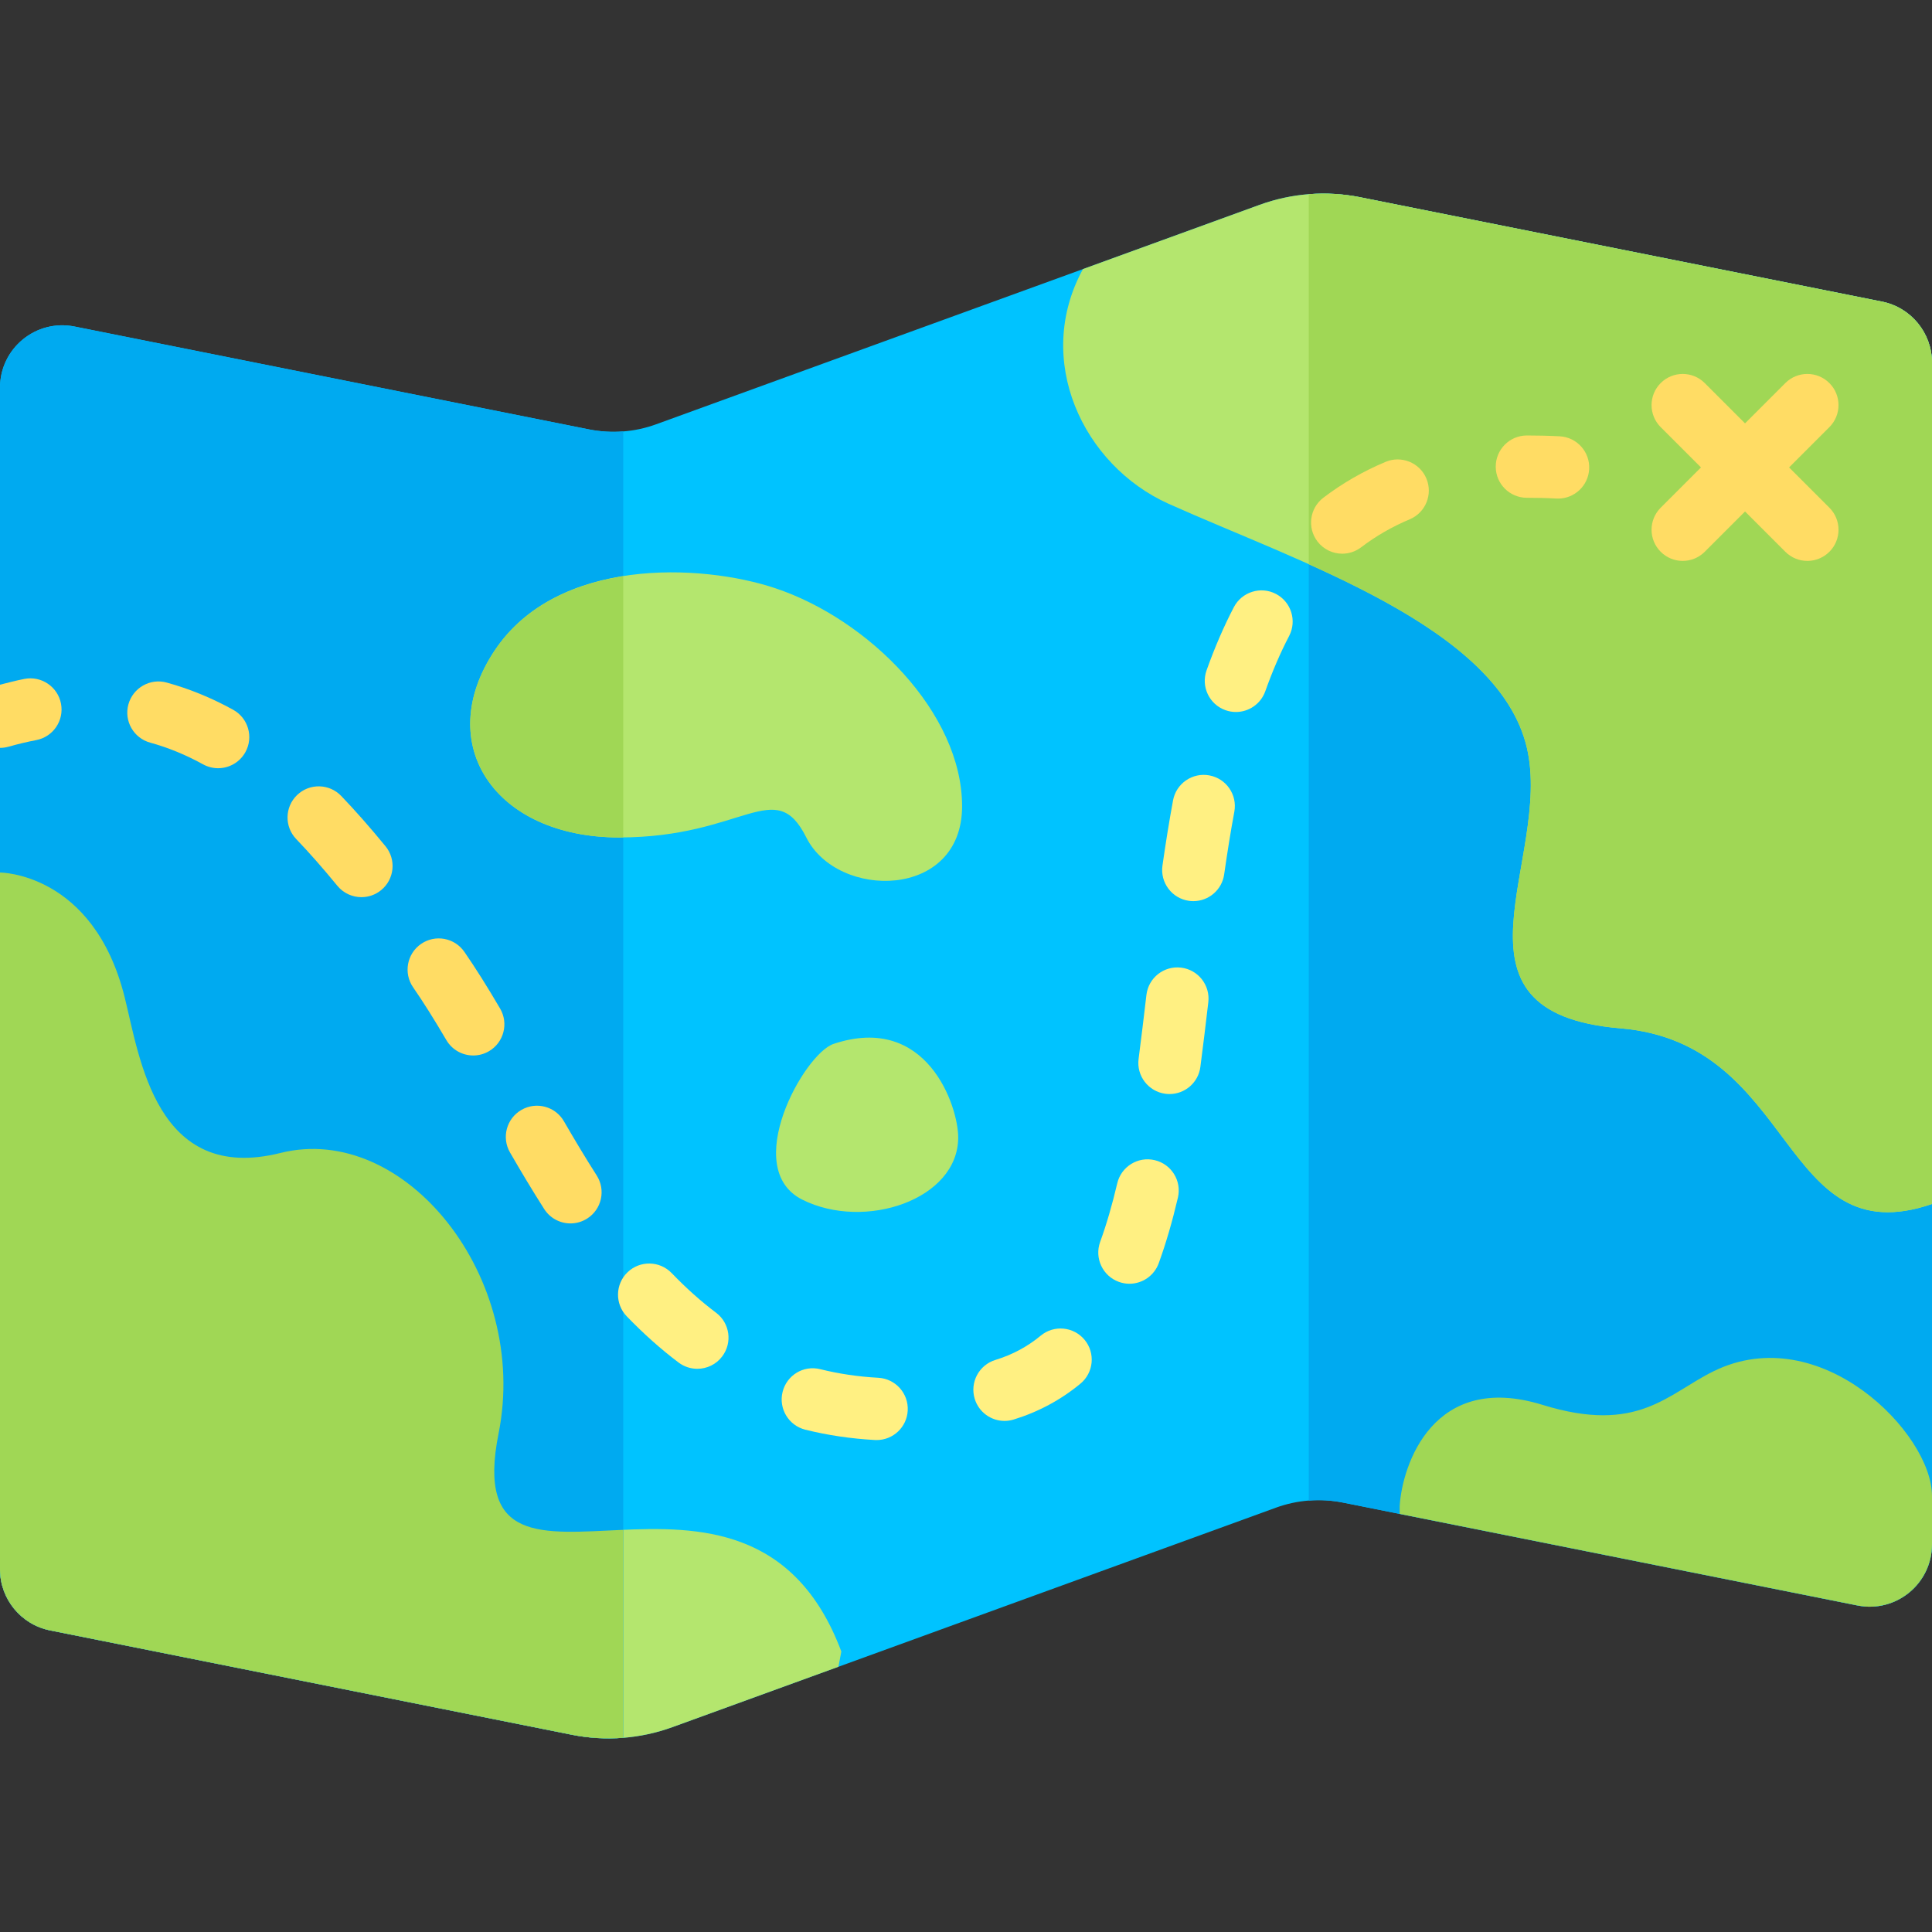 <?xml version="1.0" encoding="UTF-8"?> <svg xmlns="http://www.w3.org/2000/svg" xmlns:xlink="http://www.w3.org/1999/xlink" version="1.1" id="Capa_1" x="0px" y="0px" viewBox="0 0 512.001 512.001" style="enable-background:new 0 0 512.001 512.001;" xml:space="preserve"><rect x="0" y="0" width="512.001" height="512.001" fill="#333333" stroke="none"/> <path style="fill:#00C3FF;" d="M0,102.727v313.152c0,7.873,5.557,14.651,13.277,16.195l138.274,27.655 c8.901,1.78,18.119,1.081,26.65-2.021l159.944-58.16c5.687-2.068,11.833-2.534,17.767-1.347l136.333,27.267 c10.22,2.044,19.755-5.773,19.755-16.195V96.121c0-7.873-5.557-14.651-13.277-16.195L360.449,52.27 c-8.901-1.78-18.119-1.081-26.65,2.021l-159.944,58.16c-5.687,2.068-11.833,2.534-17.767,1.347L19.755,86.532 C9.535,84.488,0,92.305,0,102.727z"></path> <path style="fill:#00AAF0;" d="M498.723,79.925L360.45,52.27c-4.499-0.9-9.079-1.157-13.611-0.799v346.198 c3.021-0.238,6.074-0.067,9.073,0.533l136.333,27.267c10.22,2.044,19.755-5.773,19.755-16.195V96.12 C512,88.248,506.443,81.469,498.723,79.925z"></path> <path style="fill:#B4E66E;" d="M498.723,79.925L360.45,52.27c-8.901-1.78-18.119-1.081-26.65,2.021l-46.807,17.021 c-13.151,24.055-0.027,51.979,22.685,62.194c34.236,15.398,87.485,32.515,94.968,64.688c6.882,29.591-24.774,70.194,24.774,74.323 c47.072,3.922,42.14,60.42,82.581,46.552V96.12C512,88.248,506.443,81.469,498.723,79.925z"></path> <path style="fill:#A0D755;" d="M498.723,79.925L360.45,52.27c-4.499-0.9-9.079-1.157-13.611-0.799v98.055 c26.838,12.099,52.755,26.947,57.806,48.668c6.882,29.591-24.774,70.194,24.774,74.323c47.072,3.922,42.14,60.42,82.581,46.552 V96.12C512,88.248,506.443,81.469,498.723,79.925z"></path> <path style="fill:#B4E66E;" d="M13.277,432.076L151.55,459.73c8.901,1.78,18.119,1.081,26.65-2.021l43.993-15.997l0.774-4.035 c-24.774-66.065-102.291-0.547-90.839-57.806c8.258-41.29-24.774-82.581-57.806-74.323s-37.285-25.267-41.29-41.29 C24.774,231.226,0,231.226,0,231.226V415.88C0,423.753,5.557,430.531,13.277,432.076z"></path> <path style="fill:#00AAF0;" d="M165.161,114.331c-3.021,0.238-6.074,0.067-9.073-0.533L19.755,86.532 C9.535,84.488,0,92.305,0,102.727v313.152c0,7.873,5.557,14.651,13.277,16.196L151.55,459.73c4.499,0.9,9.079,1.157,13.611,0.799 L165.161,114.331L165.161,114.331z"></path> <g> <path style="fill:#B4E66E;" d="M205.419,155.871c-19.683-6.561-57.806-8.258-74.323,16.516s0,49.548,33.032,49.548 s41.29-16.516,49.548,0c8.258,16.516,41.29,16.516,41.29-8.258S230.194,164.129,205.419,155.871z"></path> <path style="fill:#B4E66E;" d="M220.903,276.645c-7.834,2.611-24.774,33.032-8.258,41.29s41.29,0,41.29-16.516 C253.935,293.161,245.677,268.387,220.903,276.645z"></path> </g> <g> <path style="fill:#FFF082;" d="M232.323,381.63c-0.153,0-0.306-0.004-0.46-0.012c-6.339-0.347-12.548-1.266-18.452-2.738 c-4.419-1.101-7.113-5.585-6.016-10.008c1.097-4.427,5.54-7.149,10.016-6.016c4.887,1.218,10.048,1.98,15.355,2.27 c4.548,0.25,8.04,4.141,7.79,8.694C240.323,378.223,236.677,381.63,232.323,381.63z"></path> <path style="fill:#FFF082;" d="M266.21,376.559c-3.532,0-6.806-2.286-7.895-5.839c-1.339-4.359,1.113-8.98,5.468-10.319 c4.524-1.387,8.46-3.496,12.024-6.44c3.516-2.915,8.726-2.403,11.621,1.101c2.911,3.516,2.411,8.722-1.105,11.625 c-5.194,4.298-11.145,7.492-17.685,9.504C267.823,376.438,267.008,376.559,266.21,376.559z"></path> <path style="fill:#FFF082;" d="M184.798,362.747c-1.726,0-3.468-0.54-4.96-1.657c-4.685-3.524-9.306-7.649-13.75-12.258 c-3.161-3.286-3.065-8.516,0.226-11.677c3.274-3.157,8.508-3.065,11.677,0.218c3.831,3.98,7.79,7.52,11.782,10.516 c3.645,2.742,4.371,7.919,1.629,11.565C189.782,361.61,187.306,362.747,184.798,362.747z"></path> <path style="fill:#FFF082;" d="M299.315,340.207c-0.935,0-1.887-0.161-2.815-0.5c-4.29-1.556-6.5-6.29-4.952-10.581 c1.669-4.585,3.194-9.806,4.532-15.52c1.04-4.448,5.5-7.206,9.927-6.153c4.444,1.044,7.194,5.488,6.153,9.927 c-1.508,6.427-3.169,12.113-5.081,17.383C305.855,338.118,302.694,340.207,299.315,340.207z"></path> </g> <path style="fill:#FFDC64;" d="M151.185,324.219c-2.726,0-5.395-1.347-6.968-3.815c-3.145-4.927-6.153-9.952-9.056-14.98 c-2.29-3.948-0.935-9,3.008-11.282c3.96-2.294,9.008-0.94,11.282,3.016c2.79,4.819,5.669,9.633,8.685,14.359 c2.452,3.847,1.331,8.952-2.516,11.403C154.242,323.8,152.702,324.219,151.185,324.219z"></path> <path style="fill:#FFF082;" d="M309.935,289.934c-0.355,0-0.718-0.024-1.081-0.069c-4.524-0.593-7.71-4.742-7.113-9.262 c0.726-5.565,1.403-11.226,2.073-16.94c0.532-4.532,4.629-7.77,9.169-7.234c4.524,0.532,7.766,4.637,7.234,9.169 c-0.685,5.786-1.363,11.52-2.105,17.149C317.573,286.905,314.024,289.934,309.935,289.934z"></path> <path style="fill:#FFDC64;" d="M125.419,279.715c-2.831,0-5.589-1.46-7.129-4.077c-3.234-5.508-6.113-10.089-8.815-13.996 c-2.589-3.754-1.645-8.895,2.105-11.488c3.758-2.601,8.903-1.649,11.492,2.109c2.927,4.242,6.024,9.153,9.46,15.012 c2.306,3.935,0.992,8.996-2.944,11.302C128.274,279.348,126.839,279.715,125.419,279.715z"></path> <path style="fill:#FFF082;" d="M316.25,238.812c-0.387,0-0.774-0.028-1.177-0.081c-4.508-0.645-7.653-4.827-7.008-9.343 c0.831-5.831,1.758-11.609,2.806-17.286c0.831-4.484,5.153-7.452,9.629-6.613c4.484,0.835,7.444,5.141,6.613,9.629 c-1.016,5.452-1.895,11.004-2.694,16.601C323.831,235.84,320.298,238.812,316.25,238.812z"></path> <g> <path style="fill:#FFDC64;" d="M95.79,237.759c-2.395,0-4.758-1.032-6.395-3.024c-3.823-4.665-7.387-8.714-10.903-12.383 c-3.153-3.294-3.04-8.52,0.258-11.673c3.282-3.149,8.516-3.04,11.677,0.254c3.806,3.976,7.645,8.339,11.742,13.335 c2.887,3.524,2.379,8.73-1.153,11.621C99.484,237.147,97.629,237.759,95.79,237.759z"></path> <path style="fill:#FFDC64;" d="M57.798,203.586c-1.347,0-2.71-0.331-3.976-1.024c-4.581-2.524-9.298-4.46-14.008-5.75 c-4.403-1.202-6.992-5.742-5.79-10.141c1.21-4.403,5.798-7,10.145-5.786c5.968,1.629,11.895,4.056,17.621,7.21 c3.992,2.202,5.452,7.226,3.25,11.218C63.532,202.046,60.71,203.586,57.798,203.586z"></path> </g> <path style="fill:#FFF082;" d="M327.532,188.687c-0.919,0-1.855-0.157-2.766-0.48c-4.298-1.528-6.54-6.25-5.016-10.548 c2.145-6.028,4.581-11.669,7.242-16.766c2.121-4.048,7.121-5.609,11.145-3.496c4.04,2.113,5.605,7.101,3.5,11.141 c-2.315,4.419-4.435,9.351-6.323,14.653C334.113,186.574,330.927,188.687,327.532,188.687z"></path> <g> <path style="fill:#FFDC64;" d="M355.71,146.735c-2.492,0-4.952-1.121-6.581-3.254c-2.758-3.625-2.056-8.806,1.565-11.573 c5.016-3.823,10.573-7.024,16.508-9.512c4.169-1.758,9.048,0.206,10.806,4.415c1.766,4.206-0.21,9.048-4.419,10.81 c-4.645,1.952-8.976,4.448-12.879,7.423C359.21,146.183,357.452,146.735,355.71,146.735z"></path> <path style="fill:#FFDC64;" d="M412.911,132.13c-0.153,0-0.306-0.004-0.468-0.012c-2.653-0.149-5.113-0.194-7.75-0.198 c-0.016,0-0.032,0-0.048,0c-4.54,0-8.234-3.665-8.258-8.21c-0.024-4.56,3.645-8.278,8.21-8.306c2.766,0.008,5.75,0.056,8.766,0.222 c4.548,0.254,8.04,4.149,7.782,8.702C420.903,128.727,417.258,132.13,412.911,132.13z"></path> <path style="fill:#FFDC64;" d="M0,198.198c0.739-0.001,1.486-0.1,2.234-0.309c2.516-0.71,4.976-1.294,7.387-1.758 c4.484-0.867,7.411-5.198,6.54-9.677c-0.863-4.472-5.218-7.399-9.669-6.54c-2.118,0.411-4.306,0.977-6.492,1.542 C0,181.456,0,198.198,0,198.198z"></path> <path style="fill:#FFDC64;" d="M474.129,123.872l10.677-10.677c3.226-3.226,3.226-8.452,0-11.677s-8.452-3.226-11.677,0 l-10.677,10.677l-10.677-10.677c-3.226-3.226-8.452-3.226-11.677,0s-3.226,8.452,0,11.677l10.677,10.677l-10.677,10.677 c-3.226,3.226-3.226,8.452,0,11.677c1.613,1.613,3.726,2.419,5.839,2.419s4.226-0.806,5.839-2.419l10.677-10.677l10.677,10.677 c1.613,1.613,3.726,2.419,5.839,2.419s4.226-0.806,5.839-2.419c3.226-3.226,3.226-8.452,0-11.677L474.129,123.872z"></path> </g> <g> <path style="fill:#A0D755;" d="M13.277,432.076L151.55,459.73c4.499,0.9,9.079,1.157,13.611,0.799v-55.105 c-21.605,0.928-38.865,3.613-33.032-25.553c8.258-41.29-24.774-82.581-57.806-74.323s-37.285-25.267-41.29-41.29 C24.774,231.226,0,231.226,0,231.226V415.88C0,423.753,5.557,430.531,13.277,432.076z"></path> <path style="fill:#A0D755;" d="M454.194,363.355c-12.277,5.989-20.026,16.806-45.419,8.946 c-28.903-8.946-37.161,15.828-37.849,26.839v2.065l121.32,24.264c10.22,2.044,19.755-5.773,19.755-16.195v-12.886 C512,379.871,482.409,349.591,454.194,363.355z"></path> <path style="fill:#A0D755;" d="M165.161,221.904V152.7c-13.371,2.114-26.182,7.864-34.065,19.687 c-16.516,24.774,0,49.548,33.032,49.548C164.49,221.935,164.806,221.908,165.161,221.904z"></path> </g> <g> </g> <g> </g> <g> </g> <g> </g> <g> </g> <g> </g> <g> </g> <g> </g> <g> </g> <g> </g> <g> </g> <g> </g> <g> </g> <g> </g> <g> </g> </svg> 